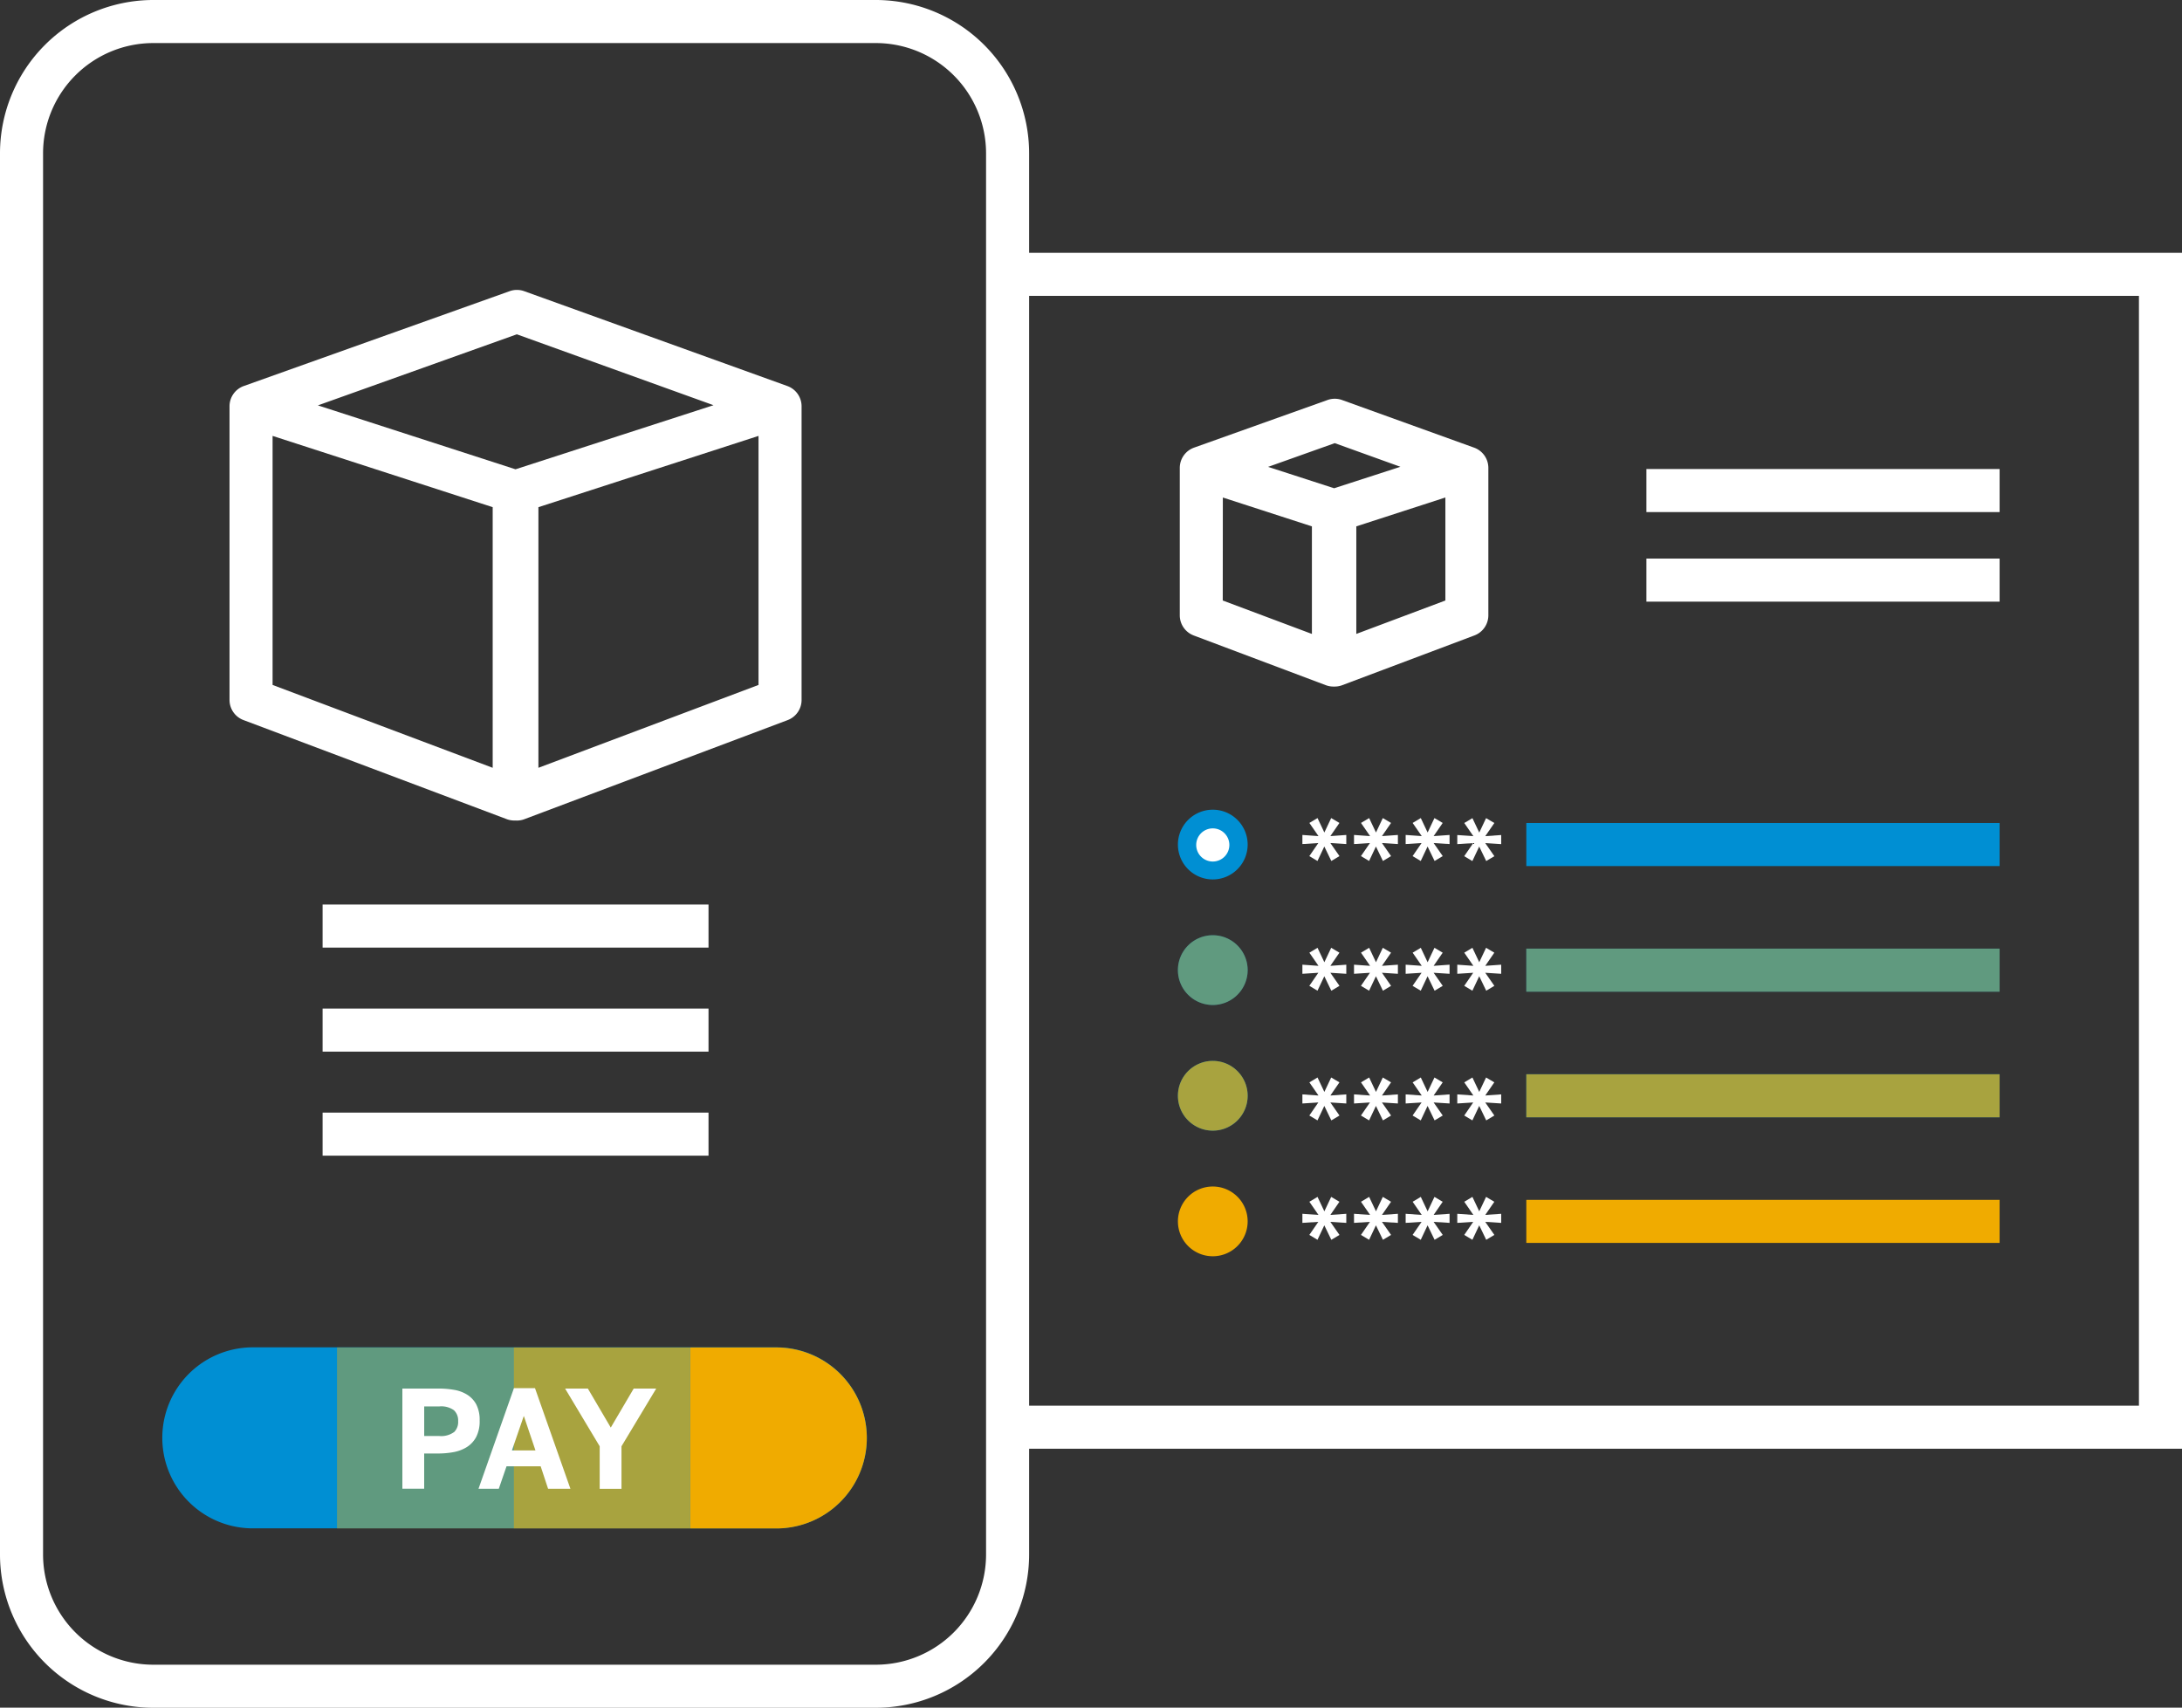 <svg id="Group_3561" data-name="Group 3561" xmlns="http://www.w3.org/2000/svg" xmlns:xlink="http://www.w3.org/1999/xlink" width="95.865" height="75.027" viewBox="0 0 95.865 75.027">
  <rect x="0" y="0" width="95.865" height="75.027" fill="#333333" stroke="none"/>
  <defs>
    <clipPath id="clip-path">
      <rect id="Rectangle_2280" data-name="Rectangle 2280" width="95.865" height="75.028" fill="none"/>
    </clipPath>
    <clipPath id="clip-path-3">
      <rect id="Rectangle_2261" data-name="Rectangle 2261" width="7.758" height="7.953" fill="none"/>
    </clipPath>
    <clipPath id="clip-path-5">
      <rect id="Rectangle_2264" data-name="Rectangle 2264" width="3.064" height="3.065" fill="none"/>
    </clipPath>
    <clipPath id="clip-path-7">
      <rect id="Rectangle_2269" data-name="Rectangle 2269" width="20.794" height="1.892" fill="none"/>
    </clipPath>
  </defs>
  <g id="Group_3560" data-name="Group 3560" clip-path="url(#clip-path)">
    <g id="Group_3559" data-name="Group 3559">
      <g id="Group_3558" data-name="Group 3558" clip-path="url(#clip-path)">
        <path id="Path_1844" data-name="Path 1844" d="M42.051,133.1h-23a3.976,3.976,0,0,1,0-7.953h23a3.976,3.976,0,0,1,0,7.953" transform="translate(-7.944 -65.95)" fill="#008fd3"/>
        <path id="Path_1845" data-name="Path 1845" d="M67.889,125.153H64.107v7.953h3.782a3.976,3.976,0,0,0,0-7.953" transform="translate(-33.782 -65.951)" fill="#f0ab00"/>
        <g id="Group_3542" data-name="Group 3542" transform="translate(14.806 59.202)" opacity="0.4">
          <g id="Group_3541" data-name="Group 3541">
            <g id="Group_3540" data-name="Group 3540" clip-path="url(#clip-path-3)">
              <rect id="Rectangle_2260" data-name="Rectangle 2260" width="7.758" height="7.953" transform="translate(0 0)" fill="#f0ab00"/>
            </g>
          </g>
        </g>
        <g id="Group_3545" data-name="Group 3545" transform="translate(22.567 59.202)" opacity="0.7">
          <g id="Group_3544" data-name="Group 3544">
            <g id="Group_3543" data-name="Group 3543" clip-path="url(#clip-path-3)">
              <rect id="Rectangle_2262" data-name="Rectangle 2262" width="7.758" height="7.953" transform="translate(0 0)" fill="#f0ab00"/>
            </g>
          </g>
        </g>
        <path id="Path_1846" data-name="Path 1846" d="M112.466,111.736a1.532,1.532,0,1,1-1.532-1.532,1.532,1.532,0,0,1,1.532,1.532" transform="translate(-57.651 -58.073)" fill="#f0ab00"/>
        <path id="Path_1847" data-name="Path 1847" d="M112.466,100.069a1.532,1.532,0,1,1-1.532-1.532,1.532,1.532,0,0,1,1.532,1.532" transform="translate(-57.651 -51.925)" fill="#008fd3"/>
        <path id="Path_1848" data-name="Path 1848" d="M112.466,88.4a1.532,1.532,0,1,1-1.532-1.532,1.532,1.532,0,0,1,1.532,1.532" transform="translate(-57.651 -45.777)" fill="#008fd3"/>
        <g id="Group_3548" data-name="Group 3548" transform="translate(51.751 46.612)" opacity="0.7">
          <g id="Group_3547" data-name="Group 3547">
            <g id="Group_3546" data-name="Group 3546" clip-path="url(#clip-path-5)">
              <path id="Path_1849" data-name="Path 1849" d="M112.466,100.069a1.532,1.532,0,1,1-1.532-1.532,1.532,1.532,0,0,1,1.532,1.532" transform="translate(-109.402 -98.537)" fill="#f0ab00"/>
            </g>
          </g>
        </g>
        <g id="Group_3551" data-name="Group 3551" transform="translate(51.751 41.093)" opacity="0.4">
          <g id="Group_3550" data-name="Group 3550">
            <g id="Group_3549" data-name="Group 3549" clip-path="url(#clip-path-5)">
              <path id="Path_1850" data-name="Path 1850" d="M112.466,88.4a1.532,1.532,0,1,1-1.532-1.532,1.532,1.532,0,0,1,1.532,1.532" transform="translate(-109.402 -86.87)" fill="#f0ab00"/>
            </g>
          </g>
        </g>
        <path id="Path_1851" data-name="Path 1851" d="M112.466,76.736a1.532,1.532,0,1,1-1.532-1.532,1.532,1.532,0,0,1,1.532,1.532" transform="translate(-57.651 -39.629)" fill="#008fd3"/>
        <line id="Line_84" data-name="Line 84" x2="20.794" transform="translate(67.058 37.107)" fill="#008fd3"/>
        <rect id="Rectangle_2266" data-name="Rectangle 2266" width="20.794" height="1.892" transform="translate(67.058 36.16)" fill="#008fd3"/>
        <line id="Line_85" data-name="Line 85" x2="20.794" transform="translate(67.058 42.625)" fill="#008fd3"/>
        <rect id="Rectangle_2267" data-name="Rectangle 2267" width="20.794" height="1.892" transform="translate(67.058 41.679)" fill="#008fd3"/>
        <g id="Group_3554" data-name="Group 3554" transform="translate(67.058 41.679)" opacity="0.4">
          <g id="Group_3553" data-name="Group 3553">
            <g id="Group_3552" data-name="Group 3552" clip-path="url(#clip-path-7)">
              <line id="Line_86" data-name="Line 86" x2="20.794" transform="translate(0 0.946)" fill="#f0ab00"/>
              <rect id="Rectangle_2268" data-name="Rectangle 2268" width="20.794" height="1.892" transform="translate(0 0)" fill="#f0ab00"/>
            </g>
          </g>
        </g>
        <line id="Line_87" data-name="Line 87" x2="20.794" transform="translate(67.058 48.144)" fill="#008fd3"/>
        <rect id="Rectangle_2270" data-name="Rectangle 2270" width="20.794" height="1.892" transform="translate(67.058 47.198)" fill="#008fd3"/>
        <g id="Group_3557" data-name="Group 3557" transform="translate(67.058 47.198)" opacity="0.7">
          <g id="Group_3556" data-name="Group 3556">
            <g id="Group_3555" data-name="Group 3555" clip-path="url(#clip-path-7)">
              <line id="Line_88" data-name="Line 88" x2="20.794" transform="translate(0 0.946)" fill="#f0ab00"/>
              <rect id="Rectangle_2271" data-name="Rectangle 2271" width="20.794" height="1.892" transform="translate(0 0)" fill="#f0ab00"/>
            </g>
          </g>
        </g>
        <line id="Line_89" data-name="Line 89" x2="20.794" transform="translate(67.058 53.663)" fill="#f0ab00"/>
        <rect id="Rectangle_2273" data-name="Rectangle 2273" width="20.794" height="1.892" transform="translate(67.058 52.717)" fill="#f0ab00"/>
        <path id="Path_1852" data-name="Path 1852" d="M40.624,129.671a1.144,1.144,0,0,0-.4-.43,1.562,1.562,0,0,0-.575-.214,3.9,3.9,0,0,0-.674-.057h-1.6v4.4h.958v-1.547h.625a3.743,3.743,0,0,0,.653-.058,1.676,1.676,0,0,0,.585-.217,1.183,1.183,0,0,0,.417-.441,1.5,1.5,0,0,0,.157-.733,1.471,1.471,0,0,0-.148-.706m-.986,1.22a.961.961,0,0,1-.639.167h-.663v-1.3H39a.953.953,0,0,1,.641.168.611.611,0,0,1,.184.478.62.62,0,0,1-.187.491" transform="translate(-19.697 -67.962)" fill="#fff"/>
        <path id="Path_1853" data-name="Path 1853" d="M46,128.934l-1.556,4.42h.891l.34-.987h1.5l.326.987h.981l-1.556-4.42Zm-.088,2.735.517-1.5h.011l.506,1.5Z" transform="translate(-23.421 -67.943)" fill="#fff"/>
        <path id="Path_1854" data-name="Path 1854" d="M54.493,130.684l-1.006-1.713h-1l1.519,2.535v1.868h.958v-1.868l1.525-2.535H55.5Z" transform="translate(-27.659 -67.962)" fill="#fff"/>
        <path id="Path_1855" data-name="Path 1855" d="M45.214,11.107V6.733A6.741,6.741,0,0,0,38.481,0H6.733A6.741,6.741,0,0,0,0,6.733V68.3a6.74,6.74,0,0,0,6.733,6.733H38.481A6.74,6.74,0,0,0,45.214,68.3V63.651H95.865V11.107Zm-1.892,0V68.3a4.846,4.846,0,0,1-4.841,4.841H6.733A4.846,4.846,0,0,1,1.892,68.3V6.733A4.846,4.846,0,0,1,6.733,1.892H38.481a4.846,4.846,0,0,1,4.841,4.841ZM93.973,61.759H45.214V13H93.973Z" fill="#fff"/>
        <path id="Path_1856" data-name="Path 1856" d="M45.826,31.15,34.263,26.982a.949.949,0,0,0-.639,0L21.945,31.149a.946.946,0,0,0-.628.891v12.9a.946.946,0,0,0,.613.886l11.562,4.352a.944.944,0,0,0,.334.061l.058,0a.92.92,0,0,0,.391-.059l11.562-4.352a.946.946,0,0,0,.613-.886V32.04a.946.946,0,0,0-.625-.89M33.94,28.877l8.641,3.115-8.7,2.816L29.22,33.3,25.2,32ZM32.879,47.923l-9.67-3.64V33.341l9.67,3.131V47.923Zm11.679-3.64-9.67,3.64V36.472l9.67-3.131Z" transform="translate(-11.233 -14.189)" fill="#fff"/>
        <path id="Path_1857" data-name="Path 1857" d="M110.18,47.435l5.806,2.185a.943.943,0,0,0,.333.061h.058a.944.944,0,0,0,.333-.061l5.805-2.185a.946.946,0,0,0,.613-.886V40.077a.946.946,0,0,0-.625-.893L116.7,37.091a.949.949,0,0,0-.639,0L110.2,39.183a.946.946,0,0,0-.629.894V46.55a.946.946,0,0,0,.613.886m1.279-6.061,3.913,1.268v4.726L111.459,45.9Zm5.864,5.993V42.642l3.913-1.268V45.9Zm-.947-8.382,2.884,1.039-2.912.943-2.9-.939Z" transform="translate(-57.738 -19.516)" fill="#fff"/>
        <rect id="Rectangle_2274" data-name="Rectangle 2274" width="16.955" height="1.892" transform="translate(14.173 39.742)" fill="#fff"/>
        <rect id="Rectangle_2275" data-name="Rectangle 2275" width="16.955" height="1.892" transform="translate(14.173 44.313)" fill="#fff"/>
        <rect id="Rectangle_2276" data-name="Rectangle 2276" width="16.955" height="1.892" transform="translate(14.173 48.884)" fill="#fff"/>
        <path id="Path_1858" data-name="Path 1858" d="M122.584,76.2l-.362-.214-.3.634-.3-.634-.358.214.4.578-.707-.05v.4l.7-.045-.395.574.358.214.3-.636.308.636.358-.214-.4-.574.7.045v-.4l-.7.05Z" transform="translate(-63.737 -40.043)" fill="#fff"/>
        <path id="Path_1859" data-name="Path 1859" d="M127.379,76.2l-.362-.214-.3.634-.3-.634-.358.214.4.578-.707-.05v.4l.7-.045-.395.574.358.214.3-.636.307.636.358-.214-.4-.574.7.045v-.4l-.7.05Z" transform="translate(-66.264 -40.043)" fill="#fff"/>
        <path id="Path_1860" data-name="Path 1860" d="M132.175,76.2l-.362-.214-.3.634-.3-.634-.358.214.4.578-.707-.05v.4l.7-.045-.395.574.358.214.3-.636.308.636.358-.214-.4-.574.7.045v-.4l-.7.05Z" transform="translate(-68.791 -40.043)" fill="#fff"/>
        <path id="Path_1861" data-name="Path 1861" d="M136.608,75.988l-.3.634-.3-.634-.358.214.4.578-.707-.05v.4l.7-.045-.395.574.358.214.3-.636.308.636.358-.214-.4-.574.7.045v-.4l-.7.05.4-.578Z" transform="translate(-71.318 -40.042)" fill="#fff"/>
        <path id="Path_1862" data-name="Path 1862" d="M122.584,88.247l-.362-.214-.3.634-.3-.634-.358.214.4.578-.707-.05v.4l.7-.045-.395.574.358.214.3-.636.308.636.358-.214-.4-.574.7.045v-.4l-.7.05Z" transform="translate(-63.737 -46.39)" fill="#fff"/>
        <path id="Path_1863" data-name="Path 1863" d="M127.379,88.247l-.362-.214-.3.634-.3-.634-.358.214.4.578-.707-.05v.4l.7-.045-.395.574.358.214.3-.636.307.636.358-.214-.4-.574.7.045v-.4l-.7.05Z" transform="translate(-66.264 -46.39)" fill="#fff"/>
        <path id="Path_1864" data-name="Path 1864" d="M132.175,88.247l-.362-.214-.3.634-.3-.634-.358.214.4.578-.707-.05v.4l.7-.045-.395.574.358.214.3-.636.308.636.358-.214-.4-.574.7.045v-.4l-.7.05Z" transform="translate(-68.791 -46.39)" fill="#fff"/>
        <path id="Path_1865" data-name="Path 1865" d="M136.97,88.247l-.362-.214-.3.634-.3-.634-.358.214.4.578-.707-.05v.4l.7-.045-.394.574.358.214.3-.636.307.636.358-.214-.4-.574.7.045v-.4l-.7.05Z" transform="translate(-71.318 -46.39)" fill="#fff"/>
        <path id="Path_1866" data-name="Path 1866" d="M122.584,100.292l-.362-.214-.3.634-.3-.634-.358.214.4.578-.707-.05v.4l.7-.045-.395.574.358.214.3-.636.308.636.358-.214-.4-.574.7.045v-.4l-.7.05Z" transform="translate(-63.737 -52.737)" fill="#fff"/>
        <path id="Path_1867" data-name="Path 1867" d="M127.379,100.292l-.362-.214-.3.634-.3-.634-.358.214.4.578-.707-.05v.4l.7-.045-.395.574.358.214.3-.636.307.636.358-.214-.4-.574.7.045v-.4l-.7.05Z" transform="translate(-66.264 -52.737)" fill="#fff"/>
        <path id="Path_1868" data-name="Path 1868" d="M132.175,100.292l-.362-.214-.3.634-.3-.634-.358.214.4.578-.707-.05v.4l.7-.045-.395.574.358.214.3-.636.308.636.358-.214-.4-.574.7.045v-.4l-.7.05Z" transform="translate(-68.791 -52.737)" fill="#fff"/>
        <path id="Path_1869" data-name="Path 1869" d="M136.97,100.292l-.362-.214-.3.634-.3-.634-.358.214.4.578-.707-.05v.4l.7-.045-.394.574.358.214.3-.636.307.636.358-.214-.4-.574.7.045v-.4l-.7.05Z" transform="translate(-71.318 -52.737)" fill="#fff"/>
        <path id="Path_1870" data-name="Path 1870" d="M122.584,111.381l-.362-.214-.3.634-.3-.634-.358.214.4.578-.707-.05v.4l.7-.045-.395.574.358.214.3-.636.308.636.358-.214-.4-.574.7.045v-.4l-.7.05Z" transform="translate(-63.737 -58.58)" fill="#fff"/>
        <path id="Path_1871" data-name="Path 1871" d="M127.379,111.381l-.362-.214-.3.634-.3-.634-.358.214.4.578-.707-.05v.4l.7-.045-.395.574.358.214.3-.636.307.636.358-.214-.4-.574.7.045v-.4l-.7.05Z" transform="translate(-66.264 -58.58)" fill="#fff"/>
        <path id="Path_1872" data-name="Path 1872" d="M132.175,111.381l-.362-.214-.3.634-.3-.634-.358.214.4.578-.707-.05v.4l.7-.045-.395.574.358.214.3-.636.308.636.358-.214-.4-.574.7.045v-.4l-.7.05Z" transform="translate(-68.791 -58.58)" fill="#fff"/>
        <path id="Path_1873" data-name="Path 1873" d="M136.97,111.381l-.362-.214-.3.634-.3-.634-.358.214.4.578-.707-.05v.4l.7-.045-.394.574.358.214.3-.636.307.636.358-.214-.4-.574.7.045v-.4l-.7.05Z" transform="translate(-71.318 -58.58)" fill="#fff"/>
        <rect id="Rectangle_2277" data-name="Rectangle 2277" width="15.518" height="1.892" transform="translate(72.334 20.607)" fill="#fff"/>
        <rect id="Rectangle_2278" data-name="Rectangle 2278" width="15.518" height="1.892" transform="translate(72.334 24.542)" fill="#fff"/>
        <path id="Path_1874" data-name="Path 1874" d="M111.83,76.941a.728.728,0,1,0,.728.728.728.728,0,0,0-.728-.728" transform="translate(-58.547 -40.545)" fill="#fff"/>
      </g>
    </g>
  </g>
</svg>
